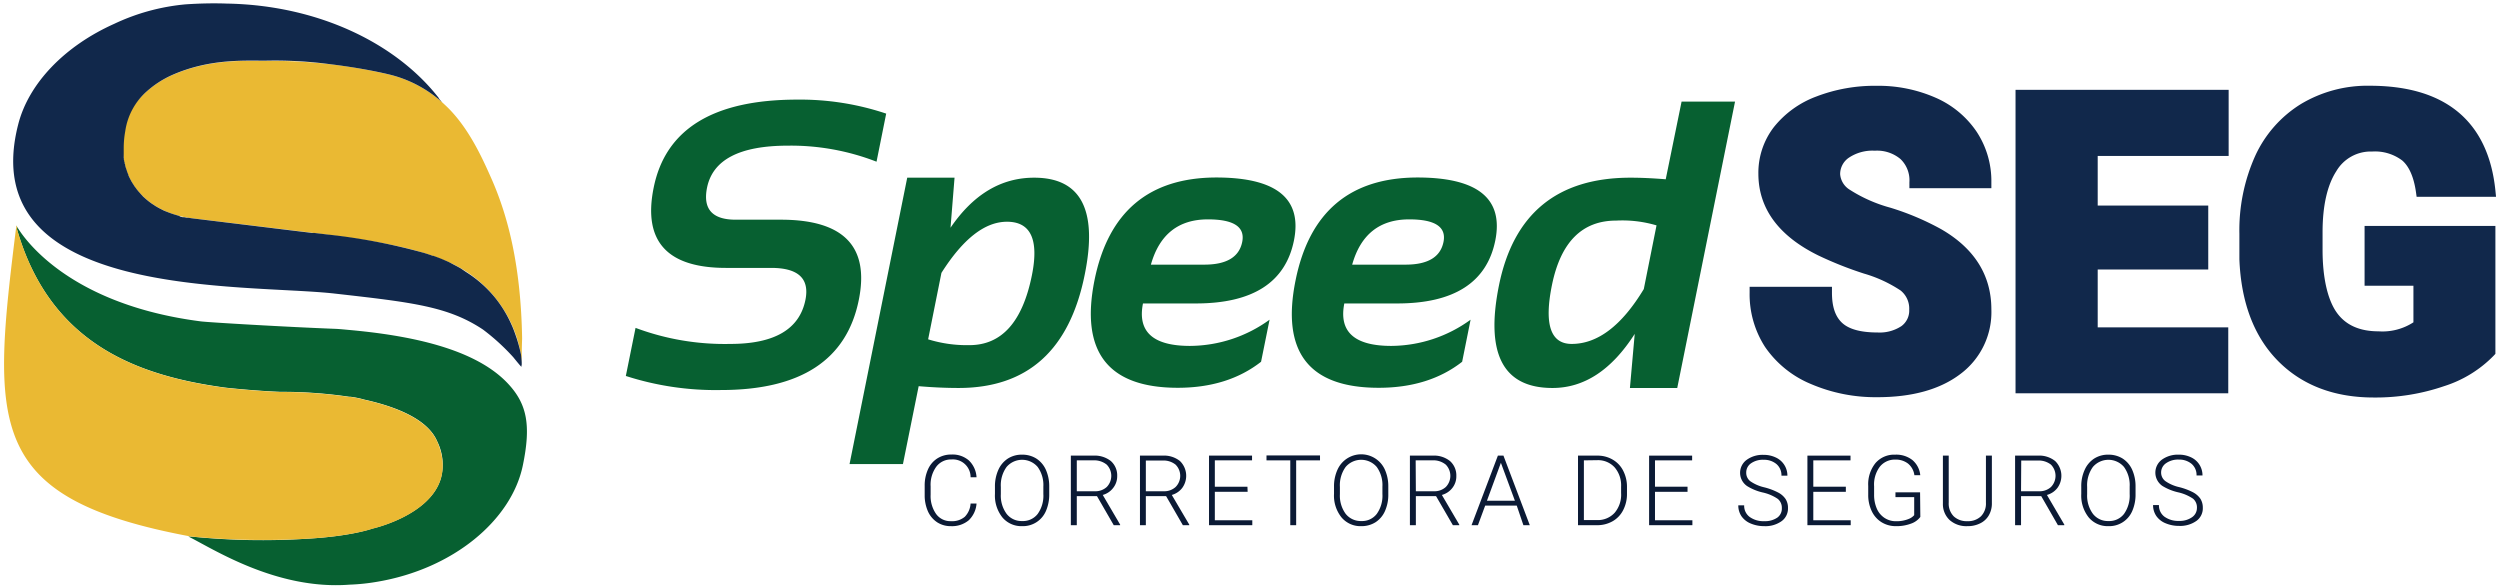 <svg id="Camada_1" data-name="Camada 1" xmlns="http://www.w3.org/2000/svg" viewBox="0 0 391 92"><path d="M302.68,15.26a22.26,22.26,0,0,0-9.2-1.84,25.41,25.41,0,0,0-9.42,1.68,15.32,15.32,0,0,0-6.65,4.81,11.71,11.71,0,0,0-2.4,7.25c0,5.43,3.16,9.74,9.39,12.8a57.06,57.06,0,0,0,7.13,2.83,20.8,20.8,0,0,1,5.72,2.64,3.61,3.61,0,0,1,1.35,3A3,3,0,0,1,297.39,51a6.19,6.19,0,0,1-3.75,1c-2.59,0-4.45-.5-5.53-1.5s-1.59-2.55-1.59-4.71v-.93H273.64v.93a15.17,15.17,0,0,0,2.42,8.48,16.24,16.24,0,0,0,7.17,5.79,25.59,25.59,0,0,0,10.41,2.06c5.42,0,9.77-1.21,12.93-3.6a12.06,12.06,0,0,0,4.88-10.13c0-5.33-2.65-9.55-7.86-12.55a41.44,41.44,0,0,0-7.95-3.36,22.82,22.82,0,0,1-6.33-2.8,3.13,3.13,0,0,1-1.51-2.43,3.1,3.1,0,0,1,1.34-2.57,6.65,6.65,0,0,1,4.09-1.11,5.69,5.69,0,0,1,4,1.3,4.58,4.58,0,0,1,1.4,3.63v.93h12.82v-.93a14,14,0,0,0-2.32-7.92A14.93,14.93,0,0,0,302.68,15.26Z" style="fill:#11284b"/><polygon points="315.23 61.51 348.5 61.51 348.5 51.2 328.08 51.2 328.08 42.15 345.37 42.15 345.37 32.15 328.08 32.15 328.08 24.39 348.56 24.39 348.56 14.05 315.23 14.05 315.23 61.51" style="fill:#11284b"/><path d="M369.82,44.69h7.64v5.72A8.9,8.9,0,0,1,372,51.82c-3,0-5.19-1-6.58-3s-2.17-5.4-2.17-9.74V36.31c0-4.14.74-7.35,2.14-9.52A6.24,6.24,0,0,1,371,23.7a7.07,7.07,0,0,1,4.72,1.41c1.07.93,1.79,2.57,2.13,4.88l.11.79h12.42l-.1-1c-.55-5.38-2.51-9.51-5.83-12.26s-7.95-4.11-13.83-4.11a20.25,20.25,0,0,0-10.74,2.85,18.66,18.66,0,0,0-7.17,8.13,28.38,28.38,0,0,0-2.47,12.16l0,4c.26,6.72,2.27,12.06,6,15.86s8.77,5.76,15,5.76a33,33,0,0,0,11-1.77,18.67,18.67,0,0,0,7.8-4.8l.24-.26v-20H369.82Z" style="fill:#11284b"/><path d="M152.73,78.75a4,4,0,0,1-1.23,2.63,4.07,4.07,0,0,1-2.78.91,3.85,3.85,0,0,1-2.14-.6A4,4,0,0,1,145.14,80a6.19,6.19,0,0,1-.52-2.54V76a6.11,6.11,0,0,1,.51-2.57,3.9,3.9,0,0,1,1.46-1.73,4,4,0,0,1,2.2-.61,3.88,3.88,0,0,1,2.76.94,3.94,3.94,0,0,1,1.18,2.61h-.93a2.77,2.77,0,0,0-3-2.78A2.86,2.86,0,0,0,146.43,73a4.78,4.78,0,0,0-.88,3.06v1.33a4.85,4.85,0,0,0,.86,3,2.75,2.75,0,0,0,2.31,1.12,3.08,3.08,0,0,0,2.18-.69,3.27,3.27,0,0,0,.9-2.07Z" style="fill:#0b1a35"/><path d="M164.1,77.29a6.41,6.41,0,0,1-.52,2.64,3.91,3.91,0,0,1-3.72,2.36,3.87,3.87,0,0,1-3.08-1.36,5.47,5.47,0,0,1-1.17-3.68V76.12a6.24,6.24,0,0,1,.53-2.63,4.07,4.07,0,0,1,1.49-1.77,4,4,0,0,1,2.22-.61,4.1,4.1,0,0,1,2.22.6,4.06,4.06,0,0,1,1.48,1.71A6.27,6.27,0,0,1,164.1,76Zm-.92-1.18a4.83,4.83,0,0,0-.89-3.08,3.2,3.2,0,0,0-4.86,0,4.87,4.87,0,0,0-.9,3.12v1.14a4.81,4.81,0,0,0,.9,3.07,2.94,2.94,0,0,0,2.43,1.13,2.9,2.9,0,0,0,2.44-1.12,4.88,4.88,0,0,0,.88-3.11Z" style="fill:#0b1a35"/><path d="M171.57,77.6h-3.16v4.54h-.93V71.26H171a4.07,4.07,0,0,1,2.73.84,3,3,0,0,1,1,2.36,2.92,2.92,0,0,1-.62,1.84,3.06,3.06,0,0,1-1.64,1.11l2.72,4.64v.09h-1Zm-3.16-.77h2.81a2.62,2.62,0,0,0,1.87-.66,2.5,2.5,0,0,0,0-3.5A3.08,3.08,0,0,0,171,72h-2.59Z" style="fill:#0b1a35"/><path d="M182.38,77.6h-3.17v4.54h-.92V71.26h3.53a4,4,0,0,1,2.72.84,3.22,3.22,0,0,1,.37,4.2,3.1,3.1,0,0,1-1.64,1.11L186,82.05v.09h-1Zm-3.17-.77H182a2.61,2.61,0,0,0,1.86-.66,2.47,2.47,0,0,0,0-3.5,3,3,0,0,0-2.05-.64h-2.6Z" style="fill:#0b1a35"/><path d="M195.13,76.92H190v4.45h5.86v.77h-6.77V71.26h6.73V72H190v4.12h5.1Z" style="fill:#0b1a35"/><path d="M206.45,72h-3.73V82.14h-.92V72h-3.72v-.77h8.37Z" style="fill:#0b1a35"/><path d="M217.13,77.29a6.25,6.25,0,0,1-.52,2.64,4,4,0,0,1-1.48,1.75,4.08,4.08,0,0,1-2.23.61,3.86,3.86,0,0,1-3.08-1.36,5.42,5.42,0,0,1-1.18-3.68V76.12a6.24,6.24,0,0,1,.53-2.63,4.06,4.06,0,0,1,7.41-.07,6.27,6.27,0,0,1,.55,2.57Zm-.92-1.18a4.83,4.83,0,0,0-.89-3.08,3.2,3.2,0,0,0-4.86,0,4.87,4.87,0,0,0-.9,3.12v1.14a4.81,4.81,0,0,0,.9,3.07,3,3,0,0,0,2.44,1.13,2.89,2.89,0,0,0,2.43-1.12,4.88,4.88,0,0,0,.88-3.11Z" style="fill:#0b1a35"/><path d="M224.6,77.6h-3.16v4.54h-.93V71.26h3.54a4,4,0,0,1,2.72.84,3,3,0,0,1,1,2.36,2.91,2.91,0,0,1-.61,1.84,3.09,3.09,0,0,1-1.65,1.11l2.72,4.64v.09h-1Zm-3.16-.77h2.82a2.61,2.61,0,0,0,1.86-.66,2.5,2.5,0,0,0,0-3.5A3.06,3.06,0,0,0,224,72h-2.59Z" style="fill:#0b1a35"/><path d="M237.22,79.08h-4.94l-1.13,3.06h-1l4.12-10.88h.87l4.12,10.88h-1Zm-4.66-.77h4.37l-2.19-5.93Z" style="fill:#0b1a35"/><path d="M246.8,82.14V71.26h3a4.66,4.66,0,0,1,2.4.61,4.17,4.17,0,0,1,1.66,1.74,5.47,5.47,0,0,1,.6,2.59v1a5.47,5.47,0,0,1-.6,2.59,4.16,4.16,0,0,1-1.66,1.74,4.85,4.85,0,0,1-2.46.61ZM247.72,72v9.34h2.06a3.55,3.55,0,0,0,2.76-1.15,4.37,4.37,0,0,0,1-3.08v-1a4.32,4.32,0,0,0-1-3,3.51,3.51,0,0,0-2.7-1.14Z" style="fill:#0b1a35"/><path d="M263.93,76.92h-5.09v4.45h5.85v.77h-6.77V71.26h6.73V72h-5.81v4.12h5.09Z" style="fill:#0b1a35"/><path d="M278.68,79.47a1.79,1.79,0,0,0-.63-1.44,6.78,6.78,0,0,0-2.33-1,8,8,0,0,1-2.46-1,2.51,2.51,0,0,1-.08-4.11,4.22,4.22,0,0,1,2.63-.78,4.35,4.35,0,0,1,1.94.42,3.11,3.11,0,0,1,1.8,2.83h-.93a2.3,2.3,0,0,0-.77-1.8,3,3,0,0,0-2-.68,3.22,3.22,0,0,0-2,.56,1.73,1.73,0,0,0-.74,1.46,1.65,1.65,0,0,0,.66,1.35,6.32,6.32,0,0,0,2.13.93,9.86,9.86,0,0,1,2.22.83,3.11,3.11,0,0,1,1.14,1,2.52,2.52,0,0,1,.38,1.41,2.43,2.43,0,0,1-1,2.06,4.34,4.34,0,0,1-2.71.78,5.4,5.4,0,0,1-2.11-.41,3.27,3.27,0,0,1-1.46-1.15,3,3,0,0,1-.49-1.7h.92a2.15,2.15,0,0,0,.86,1.82,3.63,3.63,0,0,0,2.28.66,3.39,3.39,0,0,0,2.05-.56A1.74,1.74,0,0,0,278.68,79.47Z" style="fill:#0b1a35"/><path d="M288.69,76.92H283.6v4.45h5.85v.77h-6.77V71.26h6.74V72H283.6v4.12h5.09Z" style="fill:#0b1a35"/><path d="M300.34,80.85a3.08,3.08,0,0,1-1.5,1.06,6.4,6.4,0,0,1-2.29.38,4.22,4.22,0,0,1-2.27-.61,4.08,4.08,0,0,1-1.54-1.74,5.82,5.82,0,0,1-.55-2.57V76a5.27,5.27,0,0,1,1.14-3.58,3.85,3.85,0,0,1,3.07-1.31,4.09,4.09,0,0,1,2.71.85,3.55,3.55,0,0,1,1.22,2.36h-.92a2.81,2.81,0,0,0-1-1.82,3.14,3.14,0,0,0-2-.62A3,3,0,0,0,294,73a4.65,4.65,0,0,0-.89,3.06v1.29a5.38,5.38,0,0,0,.42,2.19A3.3,3.3,0,0,0,294.74,81a3.2,3.2,0,0,0,1.81.52,5,5,0,0,0,2-.37,2.18,2.18,0,0,0,.83-.58V77.75h-2.93V77h3.85Z" style="fill:#0b1a35"/><path d="M311.53,71.26v7.43a3.69,3.69,0,0,1-.48,1.91,3.14,3.14,0,0,1-1.35,1.25,4.3,4.3,0,0,1-2,.44,3.93,3.93,0,0,1-2.76-.94,3.4,3.4,0,0,1-1.07-2.59v-7.5h.91v7.36a2.82,2.82,0,0,0,.79,2.14,2.94,2.94,0,0,0,2.13.75,2.9,2.9,0,0,0,2.12-.76,2.82,2.82,0,0,0,.78-2.12V71.26Z" style="fill:#0b1a35"/><path d="M319.25,77.6h-3.16v4.54h-.93V71.26h3.54a4,4,0,0,1,2.72.84,3.22,3.22,0,0,1,.37,4.2,3.09,3.09,0,0,1-1.65,1.11l2.72,4.64v.09h-1Zm-3.16-.77h2.82a2.61,2.61,0,0,0,1.86-.66,2.5,2.5,0,0,0,0-3.5,3.08,3.08,0,0,0-2.06-.64h-2.59Z" style="fill:#0b1a35"/><path d="M334,77.29a6.41,6.41,0,0,1-.52,2.64,3.91,3.91,0,0,1-3.72,2.36,3.87,3.87,0,0,1-3.08-1.36,5.47,5.47,0,0,1-1.17-3.68V76.12a6.09,6.09,0,0,1,.53-2.63,4.07,4.07,0,0,1,1.49-1.77,4,4,0,0,1,2.22-.61,4.12,4.12,0,0,1,2.22.6,4.06,4.06,0,0,1,1.48,1.71A6.27,6.27,0,0,1,334,76Zm-.92-1.18a4.83,4.83,0,0,0-.89-3.08,3.2,3.2,0,0,0-4.86,0,4.87,4.87,0,0,0-.9,3.12v1.14a4.81,4.81,0,0,0,.9,3.07,2.94,2.94,0,0,0,2.43,1.13,2.9,2.9,0,0,0,2.44-1.12,4.94,4.94,0,0,0,.88-3.11Z" style="fill:#0b1a35"/><path d="M343.6,79.47A1.79,1.79,0,0,0,343,78a6.87,6.87,0,0,0-2.33-1,8.1,8.1,0,0,1-2.47-1,2.52,2.52,0,0,1-.08-4.11,4.26,4.26,0,0,1,2.63-.78,4.32,4.32,0,0,1,1.94.42A3.08,3.08,0,0,1,344,72.69a3.12,3.12,0,0,1,.47,1.67h-.93a2.29,2.29,0,0,0-.76-1.8,3,3,0,0,0-2-.68,3.26,3.26,0,0,0-2,.56A1.75,1.75,0,0,0,338,73.9a1.66,1.66,0,0,0,.67,1.35,6.14,6.14,0,0,0,2.13.93A9.86,9.86,0,0,1,343,77a3.28,3.28,0,0,1,1.14,1,2.61,2.61,0,0,1,.38,1.41,2.43,2.43,0,0,1-1,2.06,4.38,4.38,0,0,1-2.71.78,5.36,5.36,0,0,1-2.11-.41,3.22,3.22,0,0,1-1.46-1.15,3,3,0,0,1-.5-1.7h.92a2.18,2.18,0,0,0,.86,1.82,3.68,3.68,0,0,0,2.29.66,3.33,3.33,0,0,0,2-.56A1.75,1.75,0,0,0,343.6,79.47Z" style="fill:#0b1a35"/><path d="M97.88,58.8l1.52-7.52a39.82,39.82,0,0,0,14.81,2.51q10.37,0,11.76-6.89,1-5-5.36-5h-7.06q-13.85,0-11.32-12.53Q105,15.58,124.7,15.58a42.26,42.26,0,0,1,13.9,2.19l-1.51,7.52a37,37,0,0,0-13.84-2.51q-11.34,0-12.67,6.58c-.67,3.34.83,5,4.48,5h7.06q14.72,0,12.2,12.53Q131.49,61,112.76,61A45.65,45.65,0,0,1,97.88,58.8Z" style="fill:#076031"/><path d="M141.89,27.79h7.4l-.63,7.83q5.33-7.83,13.08-7.83,11,0,7.91,15.16-3.56,17.73-19.73,17.73c-2,0-4.12-.1-6.24-.28l-2.46,12.18h-8.35Zm3.27,25.28a20.41,20.41,0,0,0,6.46.91q7.57,0,9.77-10.93,1.68-8.37-3.9-8.37-5.18,0-10.25,8Z" style="fill:#076031"/><path d="M202.37,37.63q-2,9.82-15.32,9.83h-8.29q-1.32,6.65,7.38,6.64A21.35,21.35,0,0,0,198.56,50l-1.33,6.58q-5.19,4.06-13,4.07-16.42,0-13.05-16.82,3.24-16.07,19.1-16.07Q204.36,27.79,202.37,37.63ZM180,41.39h8.36c3.46,0,5.44-1.18,5.92-3.54s-1.32-3.54-5.36-3.54Q182,34.31,180,41.39Z" style="fill:#076031"/><path d="M233.86,37.63q-2,9.82-15.32,9.83h-8.29q-1.32,6.65,7.38,6.64A21.3,21.3,0,0,0,230,50l-1.32,6.58c-3.46,2.71-7.82,4.07-13.05,4.07q-16.41,0-13-16.82,3.25-16.07,19.11-16.07Q235.84,27.79,233.86,37.63Zm-22.38,3.76h8.35q5.21,0,5.93-3.54t-5.36-3.54Q213.47,34.31,211.48,41.39Z" style="fill:#076031"/><path d="M262.32,60.68h-7.4l.75-8.46q-5.41,8.46-12.86,8.46-11.59,0-8.38-16Q237.83,27.8,255,27.79c1.7,0,3.54.09,5.52.25L263,15.89h8.36Zm-3.24-25.43a18.81,18.81,0,0,0-6.31-.75q-8,0-10.05,10.11-1.86,9.18,3.09,9.18,6.1,0,11.28-8.58Z" style="fill:#076031"/><path d="M79.45,60c-5.14-5.5-15.34-7.55-25-8.41-.67-.06-1.33-.13-2-.16-7.43-.28-19.66-1-21-1.16-23.36-3-29.24-15.74-28.9-15l.06.17a1.8,1.8,0,0,1,.08.21l0,.1h0a.74.74,0,0,0-.12-.18v0C7.05,51.48,18.11,57.24,29.82,59.7c1.72.36,3.45.65,5.18.89,1,.14,5.84.59,8.85.69a71.65,71.65,0,0,1,10.75.77l.2,0a14.1,14.1,0,0,1,2.15.44c5.27,1.17,10,3.16,11.43,6.54a8.14,8.14,0,0,1,.57,5.8c-1.74,5.84-10.7,7.83-10.7,7.83S55,83.86,48.13,84.25a109.1,109.1,0,0,1-18.3-.34h0l-.38,0c3.63,1.77,13.69,8.42,25.22,7.53A31.93,31.93,0,0,0,58.92,91c12-2,21.06-9.66,22.84-18.16C83.08,66.51,82.44,63.2,79.45,60Z" style="fill:#076031;fill-rule:evenodd"/><path d="M48.13,84.25c6.87-.39,10.12-1.56,10.12-1.56s14.64-3.25,10.13-13.63c-1.47-3.38-6.16-5.37-11.43-6.54a14.1,14.1,0,0,0-2.15-.44l-.2,0a71.65,71.65,0,0,0-10.75-.77c-3-.1-7.84-.55-8.85-.69-1.73-.24-3.46-.53-5.18-.89C18.11,57.24,7.05,51.48,2.59,35.58c0-.06,0,0,.11.16l0-.1c0-.12-.09-.25-.14-.38h0C-1.31,66.51-2.37,77.91,29.83,83.91A119.55,119.55,0,0,0,48.13,84.25Z" style="fill:#eab933;fill-rule:evenodd"/><path d="M76.8,27.8c-1.4-3.15-3.63-8.13-7.27-11.45a19.2,19.2,0,0,0-8.93-4.76A81.17,81.17,0,0,0,41.9,9.52c-3.17.06-9-.47-15.19,2.33-3.49,1.58-6,4.38-6.61,6.25a17.58,17.58,0,0,0-.66,2.45,14.42,14.42,0,0,0-.24,2.71c.11,6.11,4.74,10.15,10.83,10.88l16.57,2c9.7,1.16,17.06,2.2,22.51,4.43A19.37,19.37,0,0,1,81.47,55.44c0,.11.09,1,.12,1.41a1.72,1.72,0,0,0,0,.27v.14s0,.08,0,.1h0a.64.64,0,0,0,0-.07.57.57,0,0,0,0-.12c0-.9,0-2.37.07-4.2C81.47,41.42,79.4,33.64,76.8,27.8Z" style="fill:#eab933"/><path d="M81.6,57.12a1.72,1.72,0,0,1,0-.27c0-.45-.1-1.3-.12-1.41-.09-.42-.18-.83-.29-1.23v0c-.1-.4-.22-.79-.34-1.18v0c-.13-.39-.26-.77-.4-1.15h0c-.14-.38-.29-.76-.46-1.12h0a18.83,18.83,0,0,0-2.51-4.14h0a18.67,18.67,0,0,0-4.58-4.07h0L72.09,42l-.19-.11c-.27-.15-.54-.3-.82-.44h0L70.23,41l-.22-.1-.9-.39c-.42-.17-.86-.33-1.3-.49L67.65,40c-.43-.16-.87-.3-1.32-.44a93.57,93.57,0,0,0-15.17-2.89l-2-.24-.4,0-.78-.1-1.42-.17L30,34.14l-.61-.09-.19,0-.41-.08-.23,0-.36-.09L28,33.76l-.35-.1-.23-.07-.35-.11-.21-.07-.37-.13-.18-.07L25.78,33h0a4.59,4.59,0,0,1-.5-.24l-.16-.08-.34-.18-.19-.11-.29-.17-.19-.13-.28-.18-.19-.13-.27-.2-.17-.13-.28-.23-.14-.12-.4-.36,0,0L22,30.33l-.12-.14-.24-.27a1.83,1.83,0,0,0-.13-.16c-.07-.09-.14-.17-.2-.26l-.13-.18a2.48,2.48,0,0,1-.19-.26l-.12-.19-.18-.28a1.74,1.74,0,0,0-.11-.18l-.17-.32a1.19,1.19,0,0,1-.08-.16c-.09-.16-.16-.33-.24-.49a.14.14,0,0,0,0-.06l-.18-.46a1.34,1.34,0,0,0-.07-.18c0-.12-.08-.23-.11-.35a1.72,1.72,0,0,0-.07-.21l-.09-.33c0-.08,0-.16-.05-.23s0-.23-.07-.34,0-.16-.05-.23,0-.24-.05-.35l0-.24c0-.13,0-.26,0-.39s0-.13,0-.2l0-.61h0a14.66,14.66,0,0,1,.24-2.74A10.22,10.22,0,0,1,23,14.25a15.37,15.37,0,0,1,3.75-2.44c6.2-2.8,12-2.26,15.19-2.33a65.6,65.6,0,0,1,9.69.56c3.53.43,6.67,1,9,1.55A19.18,19.18,0,0,1,69.15,16l-.61-.7.18.15C62,6.73,49.67.8,35.47.56q-3-.11-6.44.12A33,33,0,0,0,17.86,3.73C10.14,7.19,4.51,13,2.86,19.41-4.26,47,38.29,44.31,52.39,45.92c12.11,1.37,17.71,2,23.16,5.63a33.72,33.72,0,0,1,4.72,4.31c.51.63.91,1.12,1.13,1.36l.15.16h0v0h0s0,0,0,0v-.2Z" style="fill:#11284b"/></svg>